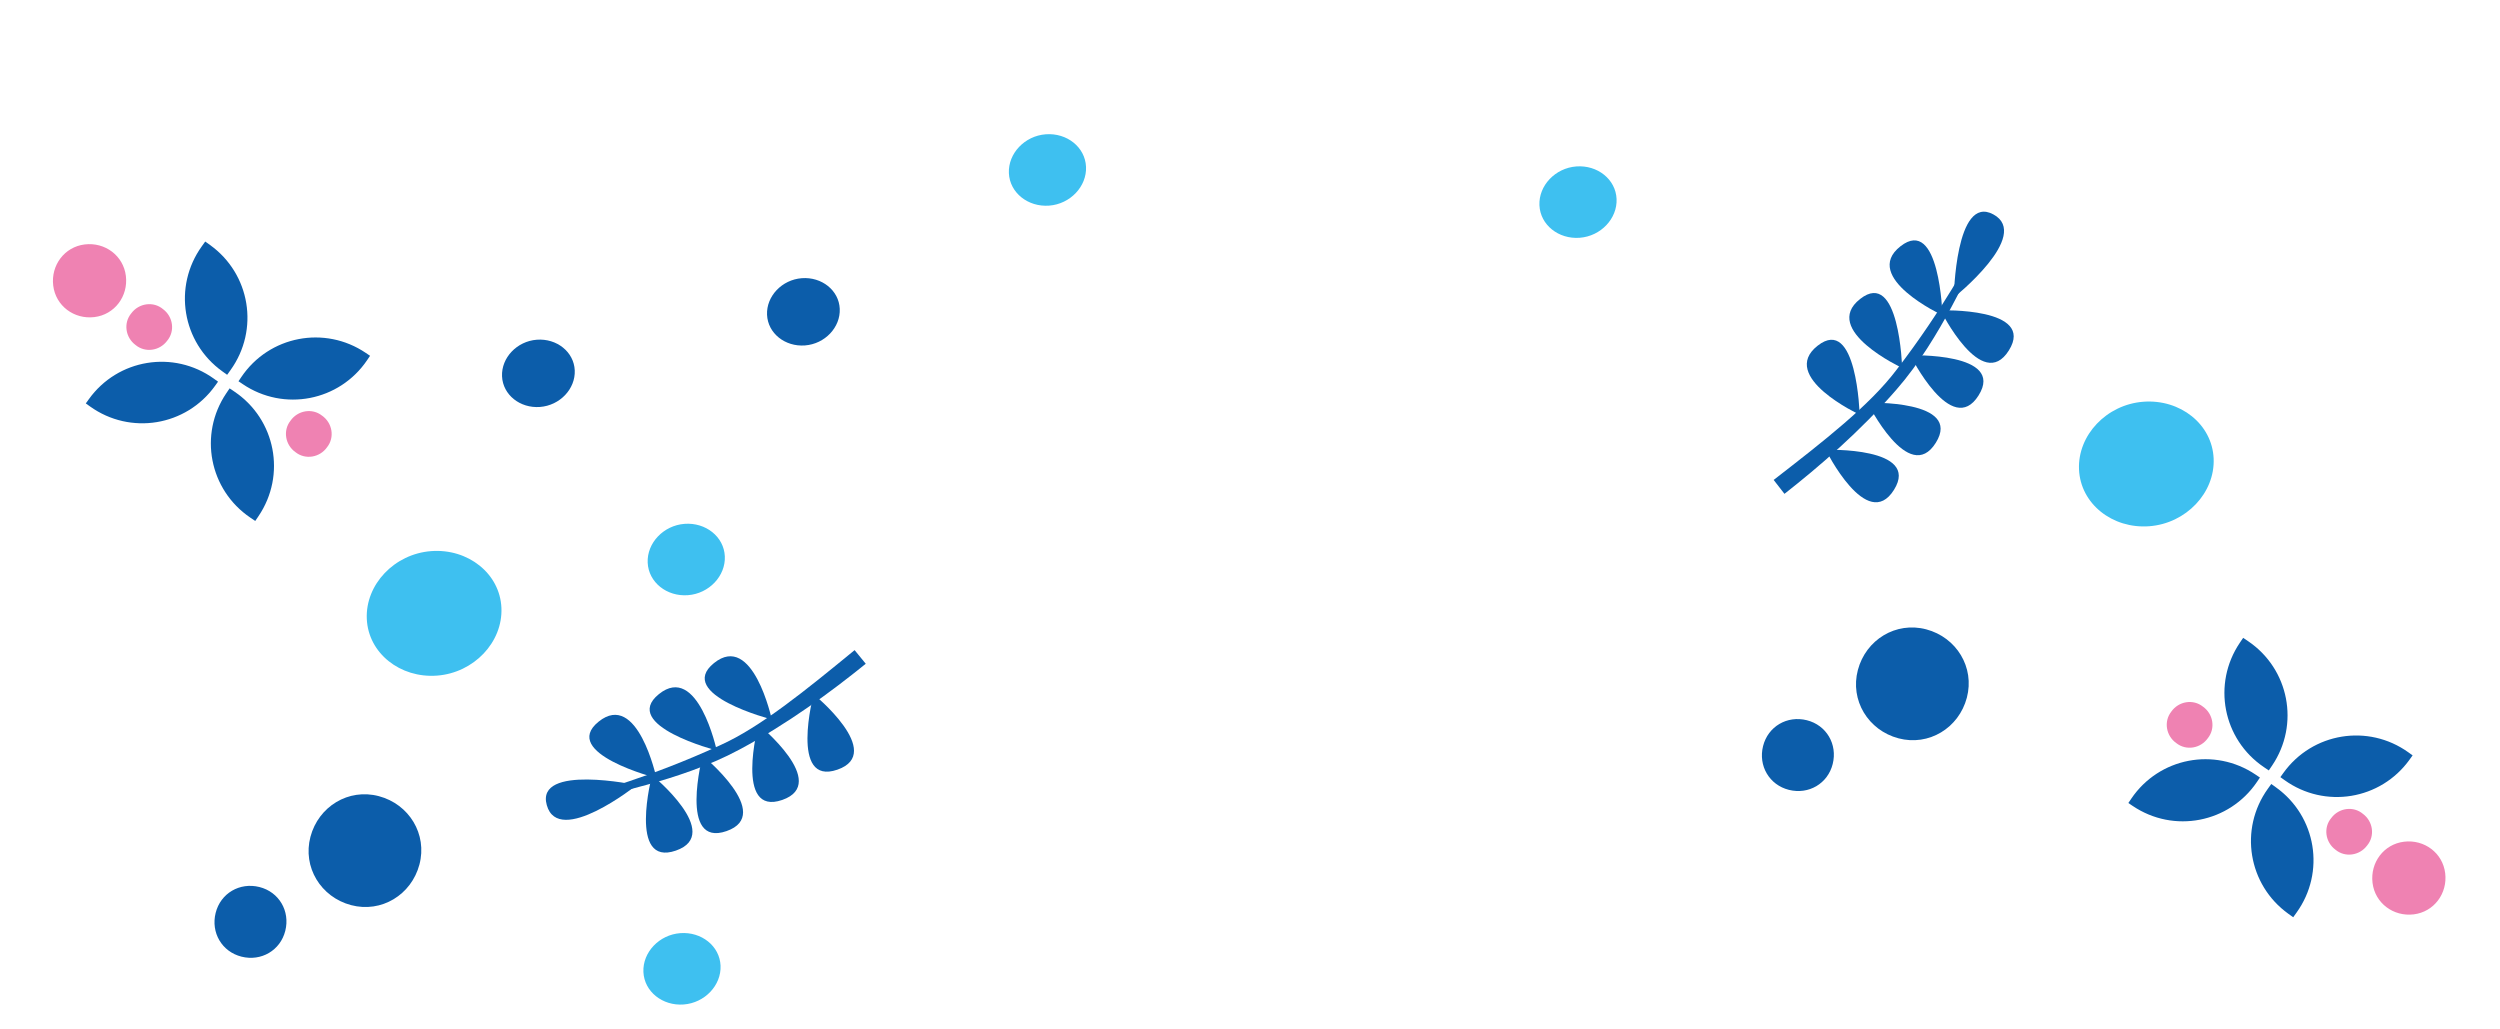 <svg width="311" height="128" viewBox="0 0 311 128" fill="none" xmlns="http://www.w3.org/2000/svg">
<path d="M231.12 83.345C232.118 79.575 235.852 77.293 239.623 78.291C243.393 79.29 245.674 83.024 244.676 86.795C243.678 90.565 239.944 92.847 236.173 91.848C232.402 90.85 230.121 87.116 231.12 83.345Z" fill="#0C5DAA"/>
<path d="M219.325 92.816C219.938 90.37 222.322 88.983 224.769 89.596C227.216 90.209 228.602 92.593 227.989 95.04C227.376 97.487 224.992 98.873 222.545 98.26C220.099 97.647 218.712 95.263 219.325 92.816Z" fill="#0C5DAA"/>
<path d="M38.621 104.094C39.62 100.324 43.354 98.043 47.125 99.041C50.895 100.039 53.176 103.773 52.178 107.544C51.18 111.315 47.446 113.596 43.675 112.598C39.904 111.599 37.623 107.865 38.621 104.094Z" fill="#0C5DAA"/>
<path d="M26.827 113.565C27.44 111.119 29.824 109.733 32.271 110.345C34.718 110.958 36.104 113.343 35.491 115.789C34.878 118.236 32.494 119.622 30.047 119.009C27.601 118.396 26.214 116.012 26.827 113.565Z" fill="#0C5DAA"/>
<path d="M267.367 65.464C262.785 65.808 258.813 62.671 258.629 58.404C258.444 54.137 262.056 50.32 266.639 49.976C271.221 49.631 275.193 52.768 275.377 57.036C275.562 61.303 271.95 65.119 267.367 65.464Z" fill="#3EC0F0"/>
<path d="M54.367 84.046C49.785 84.391 45.813 81.254 45.629 76.987C45.444 72.719 49.056 68.903 53.639 68.558C58.221 68.214 62.193 71.351 62.377 75.618C62.562 79.885 58.95 83.702 54.367 84.046Z" fill="#3EC0F0"/>
<path d="M130.513 25.58C127.887 25.777 125.611 23.98 125.505 21.535C125.4 19.089 127.469 16.903 130.095 16.705C132.721 16.508 134.996 18.305 135.102 20.75C135.208 23.195 133.138 25.382 130.513 25.58Z" fill="#3EC0F0"/>
<path d="M85.048 124.958C82.422 125.155 80.146 123.357 80.04 120.912C79.935 118.467 82.005 116.28 84.63 116.083C87.256 115.886 89.532 117.683 89.637 120.128C89.743 122.573 87.673 124.76 85.048 124.958Z" fill="#3EC0F0"/>
<path d="M85.579 74.041C82.953 74.238 80.678 72.441 80.572 69.995C80.466 67.55 82.536 65.364 85.162 65.166C87.787 64.969 90.063 66.766 90.169 69.211C90.274 71.656 88.205 73.843 85.579 74.041Z" fill="#3EC0F0"/>
<path d="M196.513 29.58C193.887 29.777 191.611 27.98 191.505 25.535C191.4 23.089 193.469 20.903 196.095 20.705C198.721 20.508 200.996 22.305 201.102 24.75C201.208 27.195 199.138 29.382 196.513 29.58Z" fill="#3EC0F0"/>
<path d="M67.172 50.626C64.698 50.812 62.553 49.118 62.453 46.813C62.353 44.509 64.304 42.448 66.779 42.261C69.254 42.075 71.399 43.77 71.499 46.074C71.598 48.379 69.647 50.44 67.172 50.626Z" fill="#0C5DAA"/>
<path d="M100.139 42.972C97.665 43.158 95.519 41.464 95.42 39.159C95.32 36.855 97.271 34.793 99.746 34.607C102.221 34.421 104.366 36.115 104.465 38.42C104.565 40.725 102.614 42.786 100.139 42.972Z" fill="#0C5DAA"/>
<path d="M243.054 37.018C243.054 37.018 243.246 24.112 247.969 26.669C252.777 29.264 243.054 37.018 243.054 37.018Z" fill="#0C5DAA"/>
<path d="M241.414 38.607C241.414 38.607 253.265 38.218 249.905 43.59C246.545 48.963 241.414 38.607 241.414 38.607Z" fill="#0C5DAA"/>
<path d="M237.648 44.202C237.648 44.202 249.5 43.812 246.139 49.185C242.779 54.558 237.648 44.202 237.648 44.202Z" fill="#0C5DAA"/>
<path d="M232.322 50.101C232.322 50.101 244.173 49.712 240.813 55.084C237.453 60.458 232.322 50.101 232.322 50.101Z" fill="#0C5DAA"/>
<path d="M227.119 55.955C227.119 55.955 238.97 55.565 235.61 60.938C232.25 66.311 227.119 55.955 227.119 55.955Z" fill="#0C5DAA"/>
<path d="M241.641 39.22C241.641 39.22 241.312 26.787 236.409 30.645C231.505 34.503 241.641 39.22 241.641 39.22Z" fill="#0C5DAA"/>
<path d="M236.627 45.769C236.627 45.769 236.299 33.336 231.395 37.194C226.492 41.052 236.627 45.769 236.627 45.769Z" fill="#0C5DAA"/>
<path d="M231.34 51.585C231.34 51.585 231.012 39.152 226.108 43.01C221.204 46.868 231.34 51.585 231.34 51.585Z" fill="#0C5DAA"/>
<path d="M235.904 48.482C231.42 53.648 226.248 58.095 221.987 61.433L220.643 59.704C226.916 54.846 232.584 50.422 235.898 46.043C241.859 38.302 245.297 31.644 245.335 31.56L246.176 31.943C245.059 33.059 241.62 41.949 235.904 48.482Z" fill="#0C5DAA"/>
<path d="M79.203 97.668C79.203 97.668 66.579 94.98 68.019 100.154C69.477 105.419 79.203 97.668 79.203 97.668Z" fill="#0C5DAA"/>
<path d="M81.114 96.426C81.114 96.426 78.094 107.893 84.08 105.814C90.067 103.736 81.114 96.426 81.114 96.426Z" fill="#0C5DAA"/>
<path d="M87.409 94.002C87.409 94.002 84.389 105.468 90.375 103.39C96.362 101.311 87.409 94.002 87.409 94.002Z" fill="#0C5DAA"/>
<path d="M94.345 90.124C94.345 90.124 91.324 101.591 97.311 99.513C103.297 97.434 94.345 90.124 94.345 90.124Z" fill="#0C5DAA"/>
<path d="M101.21 86.356C101.21 86.356 98.189 97.823 104.176 95.745C110.163 93.666 101.21 86.356 101.21 86.356Z" fill="#0C5DAA"/>
<path d="M81.66 96.785C81.66 96.785 69.613 93.696 74.467 89.775C79.321 85.854 81.66 96.785 81.66 96.785Z" fill="#0C5DAA"/>
<path d="M89.16 93.358C89.16 93.358 77.113 90.268 81.967 86.348C86.821 82.427 89.16 93.358 89.16 93.358Z" fill="#0C5DAA"/>
<path d="M96.01 89.5C96.01 89.5 83.963 86.41 88.817 82.489C93.67 78.568 96.01 89.5 96.01 89.5Z" fill="#0C5DAA"/>
<path d="M91.973 93.254C98.008 90.033 103.495 85.982 107.699 82.572L106.313 80.876C100.179 85.909 94.604 90.45 89.596 92.704C80.721 96.791 73.465 98.659 73.375 98.677L73.561 99.582C74.897 98.742 84.33 97.37 91.973 93.254Z" fill="#0C5DAA"/>
<path d="M11.737 39.446C9.214 39.75 6.924 38.046 6.62 35.524C6.316 33.001 8.021 30.711 10.543 30.407C13.065 30.103 15.356 31.807 15.66 34.33C15.964 36.852 14.259 39.142 11.737 39.446Z" fill="#EF82B2"/>
<path d="M20.791 42.396C19.856 43.652 18.052 43.917 16.851 42.908C15.595 41.974 15.331 40.169 16.339 38.968C17.274 37.712 19.078 37.448 20.279 38.456C21.535 39.391 21.799 41.195 20.791 42.396Z" fill="#EF82B2"/>
<path d="M25.1 30.646L25.529 30.047L26.128 30.477C31.141 34.074 32.283 41.013 28.686 46.027L28.256 46.626L27.658 46.196C22.644 42.599 21.503 35.659 25.1 30.646Z" fill="#0C5DAA"/>
<path d="M27.124 47.479L26.749 48.003C23.151 53.016 16.212 54.158 11.198 50.561L10.674 50.185L11.05 49.662C14.647 44.648 21.587 43.506 26.601 47.103L27.199 47.533L27.124 47.479Z" fill="#0C5DAA"/>
<path d="M36.142 52.331C37.042 51.049 38.838 50.734 40.066 51.709C41.348 52.608 41.663 54.404 40.688 55.633C39.789 56.915 37.993 57.23 36.764 56.255C35.483 55.356 35.168 53.56 36.142 52.331Z" fill="#EF82B2"/>
<path d="M32.166 64.197L31.753 64.808L31.143 64.395C26.031 60.94 24.695 54.035 28.151 48.922L28.563 48.312L29.174 48.724C34.286 52.18 35.621 59.085 32.166 64.197Z" fill="#0C5DAA"/>
<path d="M29.668 47.427L30.029 46.893C33.484 41.781 40.39 40.446 45.502 43.901L46.036 44.262L45.675 44.796C42.22 49.908 35.314 51.244 30.202 47.788L29.592 47.376L29.668 47.427Z" fill="#0C5DAA"/>
<path d="M299.066 104.708C301.588 104.404 303.879 106.109 304.183 108.631C304.487 111.153 302.782 113.444 300.26 113.748C297.737 114.052 295.447 112.347 295.143 109.825C294.839 107.303 296.544 105.012 299.066 104.708Z" fill="#EF82B2"/>
<path d="M290.012 101.758C290.947 100.502 292.751 100.237 293.952 101.246C295.208 102.181 295.472 103.985 294.464 105.186C293.529 106.442 291.725 106.706 290.524 105.698C289.268 104.763 289.003 102.959 290.012 101.758Z" fill="#EF82B2"/>
<path d="M285.703 113.509L285.274 114.107L284.675 113.678C279.661 110.081 278.52 103.141 282.117 98.127L282.546 97.529L283.145 97.958C288.158 101.555 289.3 108.495 285.703 113.509Z" fill="#0C5DAA"/>
<path d="M283.678 96.675L284.054 96.152C287.651 91.138 294.591 89.996 299.605 93.593L300.128 93.969L299.753 94.493C296.156 99.507 289.216 100.648 284.202 97.051L283.604 96.622L283.678 96.675Z" fill="#0C5DAA"/>
<path d="M274.66 91.823C273.761 93.105 271.965 93.42 270.736 92.445C269.455 91.546 269.14 89.75 270.114 88.521C271.014 87.24 272.81 86.925 274.038 87.9C275.32 88.799 275.635 90.595 274.66 91.823Z" fill="#EF82B2"/>
<path d="M278.637 79.957L279.049 79.347L279.66 79.759C284.772 83.215 286.107 90.12 282.652 95.232L282.239 95.843L281.629 95.43C276.517 91.975 275.181 85.07 278.637 79.957Z" fill="#0C5DAA"/>
<path d="M281.135 96.727L280.774 97.261C277.318 102.374 270.413 103.709 265.301 100.254L264.767 99.893L265.128 99.359C268.583 94.246 275.488 92.911 280.601 96.366L281.211 96.779L281.135 96.727Z" fill="#0C5DAA"/>
</svg>
